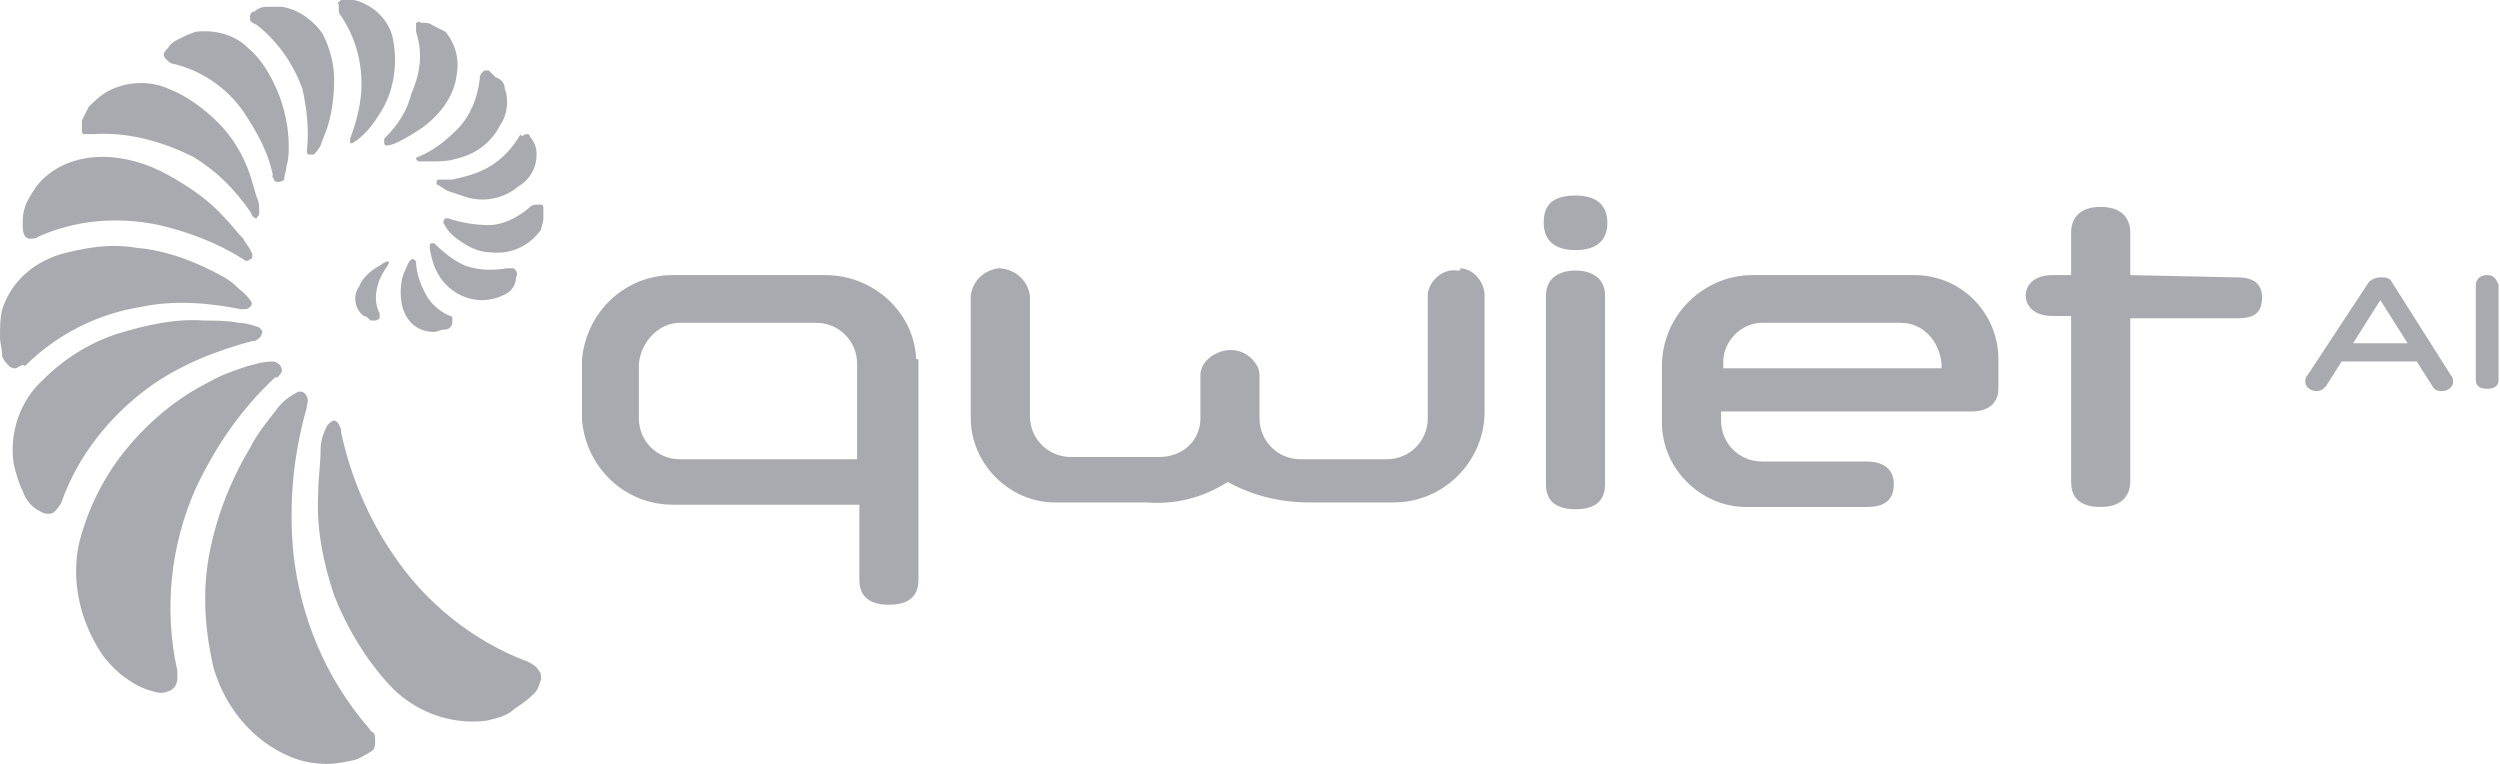<svg xmlns="http://www.w3.org/2000/svg" width="144" height="44" viewBox="0 0 144 44" fill="none">
  <path fill-rule="evenodd" clip-rule="evenodd" d="M19.644 0H20.298C20.56 0 20.822 0.131 21.084 0.262C21.87 0.655 22.524 1.44 22.655 2.357C22.917 3.798 22.655 5.369 21.87 6.548C21.477 7.202 20.953 7.857 20.298 8.25H20.167V7.988C20.56 6.94 20.822 5.893 20.822 4.845C20.822 3.405 20.429 2.095 19.644 0.917C19.513 0.786 19.513 0.655 19.513 0.524V0.262C19.42 0.169 19.458 0.142 19.535 0.088C19.567 0.065 19.605 0.038 19.644 0ZM16.238 0.393H15.321C15.059 0.393 14.797 0.524 14.666 0.655C14.535 0.655 14.404 0.786 14.404 0.917V1.179C14.535 1.31 14.535 1.31 14.797 1.441C15.976 2.357 16.892 3.667 17.416 5.107C17.678 6.286 17.809 7.464 17.678 8.643C17.678 8.774 17.678 8.905 17.809 8.905H18.071C18.202 8.774 18.333 8.643 18.464 8.381C18.529 8.185 18.595 8.021 18.66 7.857L18.66 7.857C18.726 7.694 18.791 7.53 18.857 7.333C19.119 6.548 19.249 5.5 19.249 4.583C19.249 3.667 18.988 2.75 18.595 1.964C18.071 1.179 17.154 0.524 16.238 0.393ZM9.691 2.75C9.822 2.488 10.084 2.357 10.346 2.226C10.608 2.095 10.87 1.964 11.263 1.833C12.31 1.702 13.489 1.964 14.275 2.75C15.06 3.405 15.584 4.321 15.977 5.238C16.37 6.155 16.632 7.333 16.632 8.381V8.381C16.632 8.774 16.632 9.167 16.501 9.559C16.501 9.69 16.468 9.821 16.435 9.952L16.435 9.952C16.403 10.083 16.37 10.214 16.37 10.345C16.239 10.476 16.108 10.476 15.977 10.476C15.932 10.476 15.902 10.476 15.877 10.465C15.83 10.444 15.801 10.385 15.715 10.214C15.668 10.12 15.655 10.094 15.657 10.092C15.658 10.092 15.662 10.095 15.666 10.1C15.682 10.116 15.715 10.149 15.715 10.083C15.453 8.774 14.799 7.595 14.013 6.417C13.096 5.107 11.656 4.059 9.953 3.667C9.822 3.667 9.691 3.536 9.56 3.405C9.429 3.274 9.429 3.143 9.429 3.143C9.429 3.012 9.56 2.881 9.691 2.75ZM9.692 5.107C8.513 4.583 7.073 4.714 6.025 5.369C5.632 5.631 5.371 5.893 5.109 6.155L5.109 6.155L4.716 6.94V7.464C4.716 7.595 4.716 7.726 4.847 7.726H5.371C7.335 7.595 9.299 8.119 11.133 9.036C12.442 9.821 13.49 10.869 14.406 12.178L14.537 12.44C14.613 12.516 14.645 12.548 14.683 12.561C14.711 12.571 14.743 12.571 14.799 12.571C14.799 12.506 14.832 12.473 14.865 12.44C14.897 12.408 14.93 12.375 14.93 12.309C14.93 11.917 14.93 11.655 14.799 11.393C14.734 11.196 14.668 10.967 14.603 10.738C14.537 10.509 14.472 10.28 14.406 10.083C14.013 8.905 13.359 7.857 12.573 7.071C11.787 6.286 10.74 5.5 9.692 5.107ZM2.226 13.619C2.095 13.75 1.833 13.75 1.702 13.75C1.571 13.75 1.44 13.619 1.44 13.619C1.309 13.357 1.309 13.226 1.309 12.964C1.309 12.572 1.309 12.31 1.44 11.917C1.571 11.524 1.833 11.131 2.095 10.738C3.012 9.56 4.452 9.036 5.893 9.036C7.202 9.036 8.512 9.429 9.69 10.084C10.869 10.738 12.047 11.524 12.964 12.572C13.161 12.768 13.324 12.964 13.488 13.161C13.652 13.357 13.815 13.554 14.012 13.75C14.061 13.848 14.127 13.945 14.199 14.049C14.32 14.225 14.453 14.42 14.536 14.667C14.536 14.798 14.536 14.929 14.405 14.929C14.274 15.06 14.143 15.06 14.012 14.929C12.571 14.012 10.869 13.357 9.167 12.964C6.679 12.441 4.321 12.703 2.226 13.619ZM3.405 14.667C1.833 15.191 0.655 16.238 0.131 17.809C0 18.333 0 18.857 0 19.381C0 19.577 0.033 19.774 0.065 19.97C0.098 20.167 0.131 20.363 0.131 20.559C0.262 20.821 0.393 20.952 0.524 21.083C0.655 21.214 0.786 21.214 0.917 21.214C0.974 21.186 1.025 21.157 1.071 21.131L1.071 21.131L1.071 21.131C1.236 21.038 1.338 20.981 1.44 21.083C3.274 19.25 5.631 18.071 8.119 17.679C9.952 17.286 11.917 17.417 13.881 17.809H14.012C14.143 17.809 14.274 17.809 14.405 17.679C14.536 17.548 14.536 17.417 14.405 17.286C14.23 17.024 14.056 16.878 13.881 16.733L13.881 16.733C13.794 16.66 13.706 16.587 13.619 16.5C13.226 16.107 12.702 15.845 12.179 15.583C10.869 14.929 9.429 14.405 7.857 14.274C6.286 14.012 4.845 14.274 3.405 14.667ZM0.786 26.714C0.524 24.881 1.179 23.047 2.489 21.869C3.667 20.69 5.108 19.774 6.679 19.25C8.382 18.726 10.084 18.333 11.786 18.464H11.786C12.441 18.464 13.096 18.464 13.751 18.595C14.143 18.595 14.536 18.726 14.929 18.857C15.06 18.988 15.191 19.119 15.06 19.25C15.06 19.381 14.929 19.512 14.667 19.643H14.536C12.572 20.167 10.477 20.952 8.643 22.262C6.286 23.964 4.453 26.321 3.536 28.94C3.405 29.202 3.274 29.333 3.143 29.464C3.012 29.595 2.882 29.595 2.751 29.595C2.559 29.595 2.437 29.525 2.283 29.436L2.283 29.436C2.227 29.403 2.166 29.368 2.096 29.333C1.703 29.071 1.441 28.678 1.31 28.286C1.048 27.762 0.917 27.238 0.786 26.714ZM4.584 31.167C4.06 33.393 4.584 35.75 5.893 37.714C6.286 38.238 6.81 38.762 7.203 39.024C7.726 39.417 8.25 39.679 8.774 39.81C9.167 39.941 9.429 39.941 9.691 39.81C9.822 39.81 9.953 39.679 10.084 39.548C10.214 39.286 10.214 39.155 10.214 39.024V38.631C9.429 35.095 9.822 31.429 11.262 28.155C12.441 25.667 13.881 23.572 15.845 21.738H15.976C16.107 21.607 16.238 21.476 16.238 21.345C16.238 21.083 15.976 20.822 15.714 20.822C15.28 20.822 14.937 20.911 14.533 21.017L14.533 21.017L14.533 21.017L14.533 21.017L14.533 21.017L14.532 21.017C14.449 21.039 14.363 21.061 14.274 21.083C13.488 21.345 12.703 21.607 12.048 22C10.214 22.917 8.643 24.226 7.334 25.798C6.024 27.369 5.107 29.203 4.584 31.167ZM20.56 43.738C20.036 43.869 19.381 44 18.858 44C18.072 44 17.417 43.869 16.762 43.607C14.536 42.691 12.965 40.726 12.31 38.5C11.786 36.274 11.655 34.048 12.048 31.952C12.441 29.857 13.227 27.762 14.405 25.798C14.798 25.012 15.322 24.357 15.846 23.702C16.108 23.31 16.5 22.917 17.024 22.655C17.155 22.524 17.417 22.524 17.548 22.655C17.679 22.786 17.81 23.048 17.679 23.31V23.441C16.893 26.191 16.631 28.941 16.893 31.821C17.286 35.488 18.727 39.024 21.215 41.905C21.265 41.955 21.296 42.005 21.322 42.047C21.365 42.117 21.396 42.167 21.477 42.167C21.608 42.298 21.608 42.429 21.608 42.691C21.608 42.821 21.608 43.083 21.477 43.214C21.084 43.476 20.822 43.607 20.56 43.738ZM28.024 41.512C25.929 41.774 23.834 40.988 22.394 39.417C21.084 37.976 20.037 36.274 19.251 34.309C18.596 32.345 18.203 30.381 18.334 28.286C18.334 27.893 18.367 27.5 18.4 27.107L18.4 27.107C18.432 26.714 18.465 26.321 18.465 25.928C18.465 25.405 18.596 25.012 18.858 24.488C18.989 24.357 19.12 24.226 19.251 24.226C19.382 24.226 19.513 24.357 19.644 24.75V24.881C20.167 27.369 21.215 29.857 22.655 31.952C24.489 34.702 27.239 36.928 30.382 38.107C30.644 38.238 30.905 38.369 31.036 38.631C31.167 38.762 31.167 38.893 31.167 39.155C31.124 39.242 31.095 39.329 31.066 39.417C31.007 39.591 30.949 39.766 30.774 39.94C30.382 40.333 29.989 40.595 29.596 40.857C29.238 41.215 28.663 41.355 28.168 41.477C28.119 41.488 28.071 41.5 28.024 41.512ZM26.322 4.19C26.453 3.274 26.191 2.488 25.667 1.833L24.881 1.44C24.75 1.31 24.488 1.31 24.226 1.31C24.145 1.229 24.114 1.248 24.072 1.274C24.045 1.29 24.014 1.31 23.964 1.31V1.44V1.833C24.357 3.012 24.226 4.19 23.703 5.369C23.441 6.417 22.917 7.202 22.131 7.988V8.25C22.131 8.381 22.262 8.381 22.262 8.381C22.524 8.381 22.786 8.25 23.048 8.119C23.572 7.857 23.964 7.595 24.357 7.333C25.405 6.548 26.191 5.5 26.322 4.19ZM29.072 5.107C29.334 5.762 29.203 6.679 28.81 7.202C28.286 8.25 27.369 8.905 26.191 9.167C25.798 9.298 25.274 9.298 24.881 9.298H24.096L23.965 9.167C23.965 9.167 23.965 9.036 24.096 9.036C25.012 8.643 25.667 8.119 26.322 7.464C27.108 6.679 27.5 5.631 27.631 4.583C27.631 4.452 27.631 4.321 27.762 4.19L27.893 4.059H28.155L28.548 4.452C28.941 4.583 29.072 4.845 29.072 5.107ZM30.905 8.905C30.905 8.774 30.905 8.512 30.774 8.25C30.774 8.25 30.643 7.988 30.512 7.857C30.512 7.857 30.512 7.726 30.381 7.726H30.25C30.119 7.857 29.988 7.857 29.988 7.726C29.465 8.643 28.679 9.429 27.762 9.821C27.323 10.041 26.793 10.168 26.324 10.281L26.324 10.281C26.233 10.303 26.145 10.324 26.06 10.345H25.536H25.274C25.143 10.345 25.143 10.476 25.143 10.476V10.607C25.274 10.673 25.372 10.738 25.471 10.804C25.569 10.869 25.667 10.934 25.798 11L26.977 11.393C28.024 11.655 29.072 11.393 29.857 10.738C30.512 10.345 30.905 9.69 30.905 8.905ZM30.382 12.048C30.512 11.917 30.643 11.786 30.905 11.786H31.167C31.298 11.786 31.298 11.917 31.298 12.048V12.571C31.298 12.725 31.253 12.878 31.216 13.005C31.19 13.095 31.167 13.172 31.167 13.226C30.512 14.143 29.465 14.667 28.286 14.536C27.501 14.536 26.846 14.143 26.322 13.75C25.929 13.488 25.667 13.095 25.536 12.833C25.536 12.778 25.536 12.746 25.546 12.717C25.56 12.679 25.592 12.647 25.667 12.571L25.667 12.571H25.798C26.584 12.833 27.37 12.964 28.155 12.964C28.941 12.964 29.727 12.571 30.382 12.048ZM26.323 16.893C27.239 17.417 28.287 17.417 29.203 16.893C29.465 16.762 29.727 16.369 29.727 15.976C29.858 15.714 29.727 15.583 29.596 15.452H29.203C28.418 15.583 27.632 15.583 26.846 15.321C26.192 15.059 25.537 14.536 25.013 14.012H24.882C24.751 14.012 24.751 14.143 24.751 14.143C24.751 14.536 24.882 14.929 25.013 15.321C25.275 15.976 25.668 16.5 26.323 16.893ZM25.929 18.857C25.798 18.988 25.667 18.988 25.536 18.988C25.471 18.988 25.372 19.021 25.274 19.053L25.274 19.054C25.176 19.086 25.078 19.119 25.012 19.119C24.096 19.119 23.441 18.595 23.179 17.678C23.048 17.155 23.048 16.5 23.179 15.976C23.31 15.583 23.441 15.321 23.572 15.059L23.703 14.929H23.834L23.965 15.059C23.965 15.714 24.227 16.369 24.488 16.893C24.75 17.417 25.274 17.941 25.929 18.202C26.06 18.202 26.06 18.333 26.06 18.333C26.06 18.595 26.06 18.726 25.929 18.857ZM20.69 16.5C20.297 17.024 20.428 17.809 20.952 18.202C21.083 18.202 21.214 18.333 21.345 18.464L21.345 18.464H21.607C21.738 18.464 21.869 18.333 21.869 18.333V18.071C21.607 17.547 21.607 17.024 21.738 16.5C21.869 15.976 22.131 15.583 22.392 15.19V15.059H22.262C22.131 15.125 22.032 15.19 21.934 15.256C21.836 15.321 21.738 15.387 21.607 15.452C21.214 15.714 20.821 16.107 20.69 16.5ZM143.262 15.845C142.738 15.845 142.607 16.238 142.607 16.369V21.869C142.607 22 142.607 22.393 143.262 22.393C143.916 22.393 143.916 22 143.916 21.869V16.369C143.882 16.334 143.856 16.281 143.828 16.222C143.749 16.057 143.647 15.845 143.262 15.845ZM47.536 15.845C50.286 15.845 52.643 17.94 52.774 20.69H52.905V33.393C52.905 34.047 52.643 34.833 51.203 34.833C49.762 34.833 49.5 34.047 49.5 33.393V29.071H38.762C36.012 29.071 33.786 26.976 33.524 24.226V20.69C33.786 17.94 36.012 15.845 38.762 15.845H47.536ZM47.012 18.595H39.155C37.977 18.595 36.929 19.643 36.798 20.952V24.095C36.798 25.405 37.846 26.452 39.155 26.452H49.369V20.952C49.369 19.643 48.322 18.595 47.012 18.595ZM90.75 15.583C89.702 15.583 89.047 16.107 89.047 17.024V27.893C89.047 28.548 89.309 29.333 90.75 29.333C92.19 29.333 92.452 28.548 92.452 27.893V17.024C92.452 16.107 91.797 15.583 90.75 15.583ZM92.584 12.833C92.584 13.881 91.929 14.405 90.751 14.405C89.31 14.405 88.917 13.619 88.917 12.833C88.917 12.047 89.179 11.262 90.751 11.262C91.929 11.262 92.584 11.786 92.584 12.833ZM110.263 15.845H100.965C98.084 15.845 95.727 18.202 95.727 21.083V24.357C95.727 26.976 97.953 29.202 100.572 29.202H107.513C108.167 29.202 109.084 29.071 109.084 27.893C109.084 26.714 108.036 26.583 107.513 26.583H101.489C100.179 26.583 99.132 25.536 99.132 24.226V23.702H113.536C114.846 23.702 115.108 22.917 115.108 22.393V20.69C115.108 18.071 113.013 15.845 110.263 15.845ZM101.489 18.595H109.477C110.786 18.595 111.703 19.643 111.834 20.952V21.214H99.263V20.821C99.263 19.643 100.31 18.595 101.489 18.595ZM122.702 13.357V15.845L128.726 15.976C129.25 15.976 130.297 15.976 130.297 17.155C130.297 18.333 129.381 18.333 128.726 18.333H122.702V27.762C122.702 28.286 122.44 29.202 121 29.202C119.559 29.202 119.297 28.417 119.297 27.762V18.202H118.25C116.94 18.202 116.678 17.417 116.678 17.024C116.678 16.631 116.94 15.845 118.25 15.845H119.297V13.357C119.297 12.833 119.559 11.917 121 11.917C122.44 11.917 122.702 12.833 122.702 13.357ZM137.763 16.238C137.632 15.976 137.37 15.976 137.108 15.976C136.846 15.976 136.584 16.107 136.453 16.238L132.917 21.607C132.786 21.738 132.786 21.869 132.786 22C132.786 22.262 133.048 22.524 133.441 22.524C133.703 22.524 133.834 22.393 133.965 22.262L134.882 20.821H139.203L140.12 22.262C140.251 22.524 140.513 22.524 140.643 22.524C141.036 22.524 141.298 22.262 141.298 22C141.298 21.869 141.298 21.738 141.167 21.607L137.763 16.238ZM138.679 19.774H135.536L137.108 17.286L138.679 19.774ZM82.239 16.893C82.37 16.107 83.155 15.453 83.941 15.583C84.072 15.583 84.203 15.583 84.072 15.453C84.858 15.453 85.513 16.238 85.513 17.024V23.702C85.513 26.583 83.155 28.941 80.275 28.941H75.429C73.727 28.941 72.155 28.548 70.715 27.762C69.275 28.679 67.703 29.072 66.001 28.941H60.763C58.144 28.941 55.917 26.714 55.917 24.095V17.024C56.048 16.107 56.703 15.583 57.489 15.453C58.406 15.453 59.191 16.107 59.322 17.024V23.964C59.322 25.274 60.37 26.322 61.679 26.322H66.786C68.096 26.322 69.144 25.405 69.144 24.095V21.738C69.144 21.476 69.144 21.345 69.275 21.083C69.406 20.822 69.667 20.56 69.929 20.429C70.846 19.905 71.894 20.167 72.417 21.083C72.548 21.345 72.548 21.476 72.548 21.738V24.095C72.548 25.405 73.596 26.452 74.905 26.452H79.882C81.191 26.452 82.239 25.405 82.239 24.095V17.155V16.893Z" fill="#A9A9B0"/>
</svg>